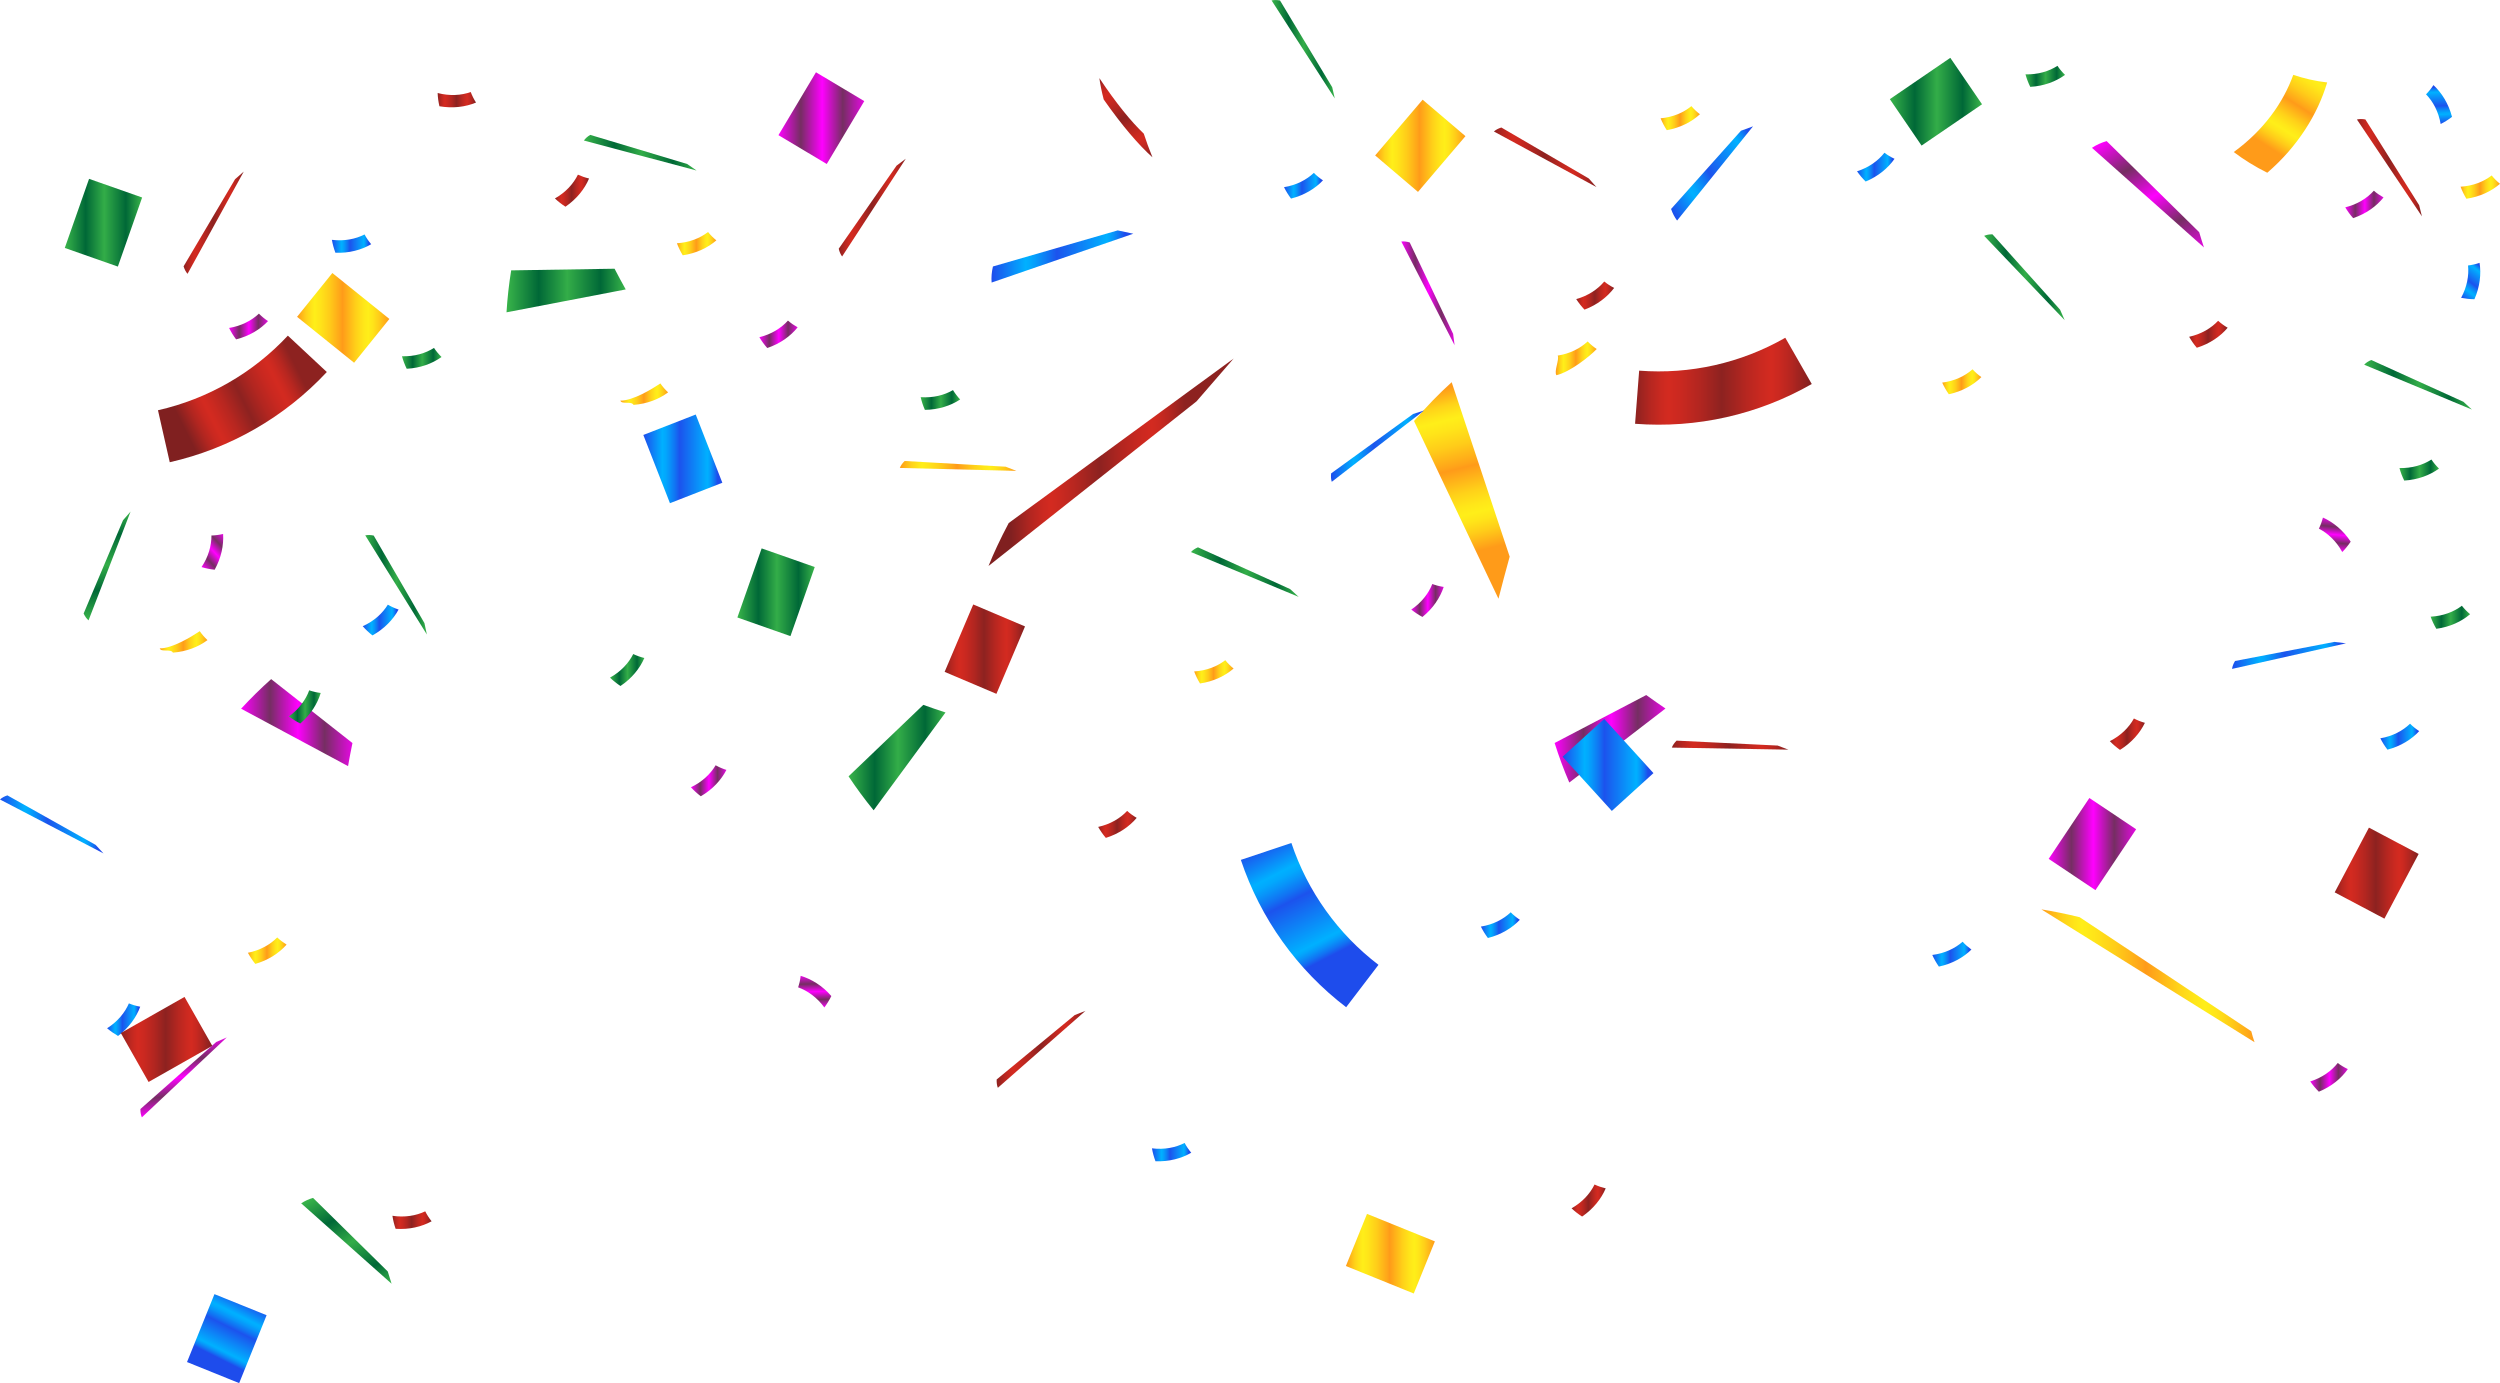 <?xml version="1.0" encoding="UTF-8"?> <svg xmlns="http://www.w3.org/2000/svg" xmlns:xlink="http://www.w3.org/1999/xlink" id="_Слой_2" data-name="Слой 2" viewBox="0 0 744.91 412.14"> <defs> <style> .cls-1 { fill: url(#Nueva_muestra_de_degradado_6); } .cls-1, .cls-2, .cls-3, .cls-4, .cls-5, .cls-6, .cls-7, .cls-8, .cls-9, .cls-10, .cls-11, .cls-12, .cls-13, .cls-14, .cls-15, .cls-16, .cls-17, .cls-18, .cls-19, .cls-20, .cls-21, .cls-22, .cls-23, .cls-24, .cls-25, .cls-26, .cls-27, .cls-28, .cls-29, .cls-30, .cls-31, .cls-32, .cls-33, .cls-34, .cls-35, .cls-36, .cls-37, .cls-38, .cls-39, .cls-40, .cls-41, .cls-42, .cls-43, .cls-44, .cls-45, .cls-46, .cls-47, .cls-48, .cls-49, .cls-50, .cls-51, .cls-52, .cls-53, .cls-54, .cls-55, .cls-56, .cls-57, .cls-58, .cls-59, .cls-60, .cls-61, .cls-62, .cls-63, .cls-64, .cls-65, .cls-66, .cls-67, .cls-68, .cls-69, .cls-70, .cls-71, .cls-72, .cls-73, .cls-74, .cls-75, .cls-76, .cls-77, .cls-78, .cls-79, .cls-80, .cls-81, .cls-82, .cls-83, .cls-84, .cls-85, .cls-86, .cls-87, .cls-88, .cls-89, .cls-90, .cls-91, .cls-92, .cls-93 { stroke-width: 0px; } .cls-2 { fill: url(#Nueva_muestra_de_degradado_4); } .cls-3 { fill: url(#Nueva_muestra_de_degradado_12-17); } .cls-4 { fill: url(#Nueva_muestra_de_degradado_12-12); } .cls-5 { fill: url(#Nueva_muestra_de_degradado_12-18); } .cls-6 { fill: url(#Nueva_muestra_de_degradado_12-13); } .cls-7 { fill: url(#Nueva_muestra_de_degradado_12-14); } .cls-8 { fill: url(#Nueva_muestra_de_degradado_12-16); } .cls-9 { fill: url(#Nueva_muestra_de_degradado_12-15); } .cls-10 { fill: url(#Nueva_muestra_de_degradado_12-19); } .cls-11 { fill: url(#Nueva_muestra_de_degradado_12-10); } .cls-12 { fill: url(#Nueva_muestra_de_degradado_12-11); } .cls-13 { fill: url(#Nueva_muestra_de_degradado_12-20); } .cls-14 { fill: url(#Nueva_muestra_de_degradado_13-13); } .cls-15 { fill: url(#Nueva_muestra_de_degradado_13-11); } .cls-16 { fill: url(#Nueva_muestra_de_degradado_13-12); } .cls-17 { fill: url(#Nueva_muestra_de_degradado_13-15); } .cls-18 { fill: url(#Nueva_muestra_de_degradado_13-14); } .cls-19 { fill: url(#Nueva_muestra_de_degradado_13-10); } .cls-20 { fill: url(#Nueva_muestra_de_degradado_13-17); } .cls-21 { fill: url(#Nueva_muestra_de_degradado_13-18); } .cls-22 { fill: url(#Nueva_muestra_de_degradado_13-16); } .cls-23 { fill: url(#Nueva_muestra_de_degradado_13-19); } .cls-24 { fill: url(#Nueva_muestra_de_degradado_10-16); } .cls-25 { fill: url(#Nueva_muestra_de_degradado_10-13); } .cls-26 { fill: url(#Nueva_muestra_de_degradado_10-12); } .cls-27 { fill: url(#Nueva_muestra_de_degradado_10-14); } .cls-28 { fill: url(#Nueva_muestra_de_degradado_10-15); } .cls-29 { fill: url(#Nueva_muestra_de_degradado_10-10); } .cls-30 { fill: url(#Nueva_muestra_de_degradado_10-11); } .cls-31 { fill: url(#Nueva_muestra_de_degradado_13-20); } .cls-32 { fill: url(#Nueva_muestra_de_degradado_10); } .cls-33 { fill: url(#Nueva_muestra_de_degradado_13); } .cls-34 { fill: url(#Nueva_muestra_de_degradado_12); } .cls-35 { fill: url(#Nueva_muestra_de_degradado_6-8); } .cls-36 { fill: url(#Nueva_muestra_de_degradado_6-7); } .cls-37 { fill: url(#Nueva_muestra_de_degradado_6-2); } .cls-38 { fill: url(#Nueva_muestra_de_degradado_6-3); } .cls-39 { fill: url(#Nueva_muestra_de_degradado_6-4); } .cls-40 { fill: url(#Nueva_muestra_de_degradado_6-9); } .cls-41 { fill: url(#Nueva_muestra_de_degradado_6-6); } .cls-42 { fill: url(#Nueva_muestra_de_degradado_6-5); } .cls-43 { fill: url(#Nueva_muestra_de_degradado_4-9); } .cls-44 { fill: url(#Nueva_muestra_de_degradado_4-4); } .cls-45 { fill: url(#Nueva_muestra_de_degradado_4-5); } .cls-46 { fill: url(#Nueva_muestra_de_degradado_4-2); } .cls-47 { fill: url(#Nueva_muestra_de_degradado_4-3); } .cls-48 { fill: url(#Nueva_muestra_de_degradado_4-8); } .cls-49 { fill: url(#Nueva_muestra_de_degradado_4-7); } .cls-50 { fill: url(#Nueva_muestra_de_degradado_4-6); } .cls-51 { fill: url(#Nueva_muestra_de_degradado_10-2); } .cls-52 { fill: url(#Nueva_muestra_de_degradado_10-4); } .cls-53 { fill: url(#Nueva_muestra_de_degradado_10-7); } .cls-54 { fill: url(#Nueva_muestra_de_degradado_10-9); } .cls-55 { fill: url(#Nueva_muestra_de_degradado_10-3); } .cls-56 { fill: url(#Nueva_muestra_de_degradado_10-5); } .cls-57 { fill: url(#Nueva_muestra_de_degradado_10-6); } .cls-58 { fill: url(#Nueva_muestra_de_degradado_10-8); } .cls-59 { fill: url(#Nueva_muestra_de_degradado_12-6); } .cls-60 { fill: url(#Nueva_muestra_de_degradado_12-2); } .cls-61 { fill: url(#Nueva_muestra_de_degradado_12-5); } .cls-62 { fill: url(#Nueva_muestra_de_degradado_12-7); } .cls-63 { fill: url(#Nueva_muestra_de_degradado_12-9); } .cls-64 { fill: url(#Nueva_muestra_de_degradado_12-3); } .cls-65 { fill: url(#Nueva_muestra_de_degradado_12-8); } .cls-66 { fill: url(#Nueva_muestra_de_degradado_12-4); } .cls-67 { fill: url(#Nueva_muestra_de_degradado_13-3); } .cls-68 { fill: url(#Nueva_muestra_de_degradado_13-2); } .cls-69 { fill: url(#Nueva_muestra_de_degradado_13-5); } .cls-70 { fill: url(#Nueva_muestra_de_degradado_13-8); } .cls-71 { fill: url(#Nueva_muestra_de_degradado_13-7); } .cls-72 { fill: url(#Nueva_muestra_de_degradado_13-6); } .cls-73 { fill: url(#Nueva_muestra_de_degradado_13-9); } .cls-74 { fill: url(#Nueva_muestra_de_degradado_13-4); } .cls-75 { fill: url(#Nueva_muestra_de_degradado_4-12); } .cls-76 { fill: url(#Nueva_muestra_de_degradado_4-10); } .cls-77 { fill: url(#Nueva_muestra_de_degradado_4-13); } .cls-78 { fill: url(#Nueva_muestra_de_degradado_4-15); } .cls-79 { fill: url(#Nueva_muestra_de_degradado_4-17); } .cls-80 { fill: url(#Nueva_muestra_de_degradado_4-19); } .cls-81 { fill: url(#Nueva_muestra_de_degradado_4-16); } .cls-82 { fill: url(#Nueva_muestra_de_degradado_4-14); } .cls-83 { fill: url(#Nueva_muestra_de_degradado_4-11); } .cls-84 { fill: url(#Nueva_muestra_de_degradado_4-18); } .cls-85 { fill: url(#Nueva_muestra_de_degradado_4-20); } .cls-86 { fill: url(#Nueva_muestra_de_degradado_4-21); } .cls-87 { fill: url(#Nueva_muestra_de_degradado_6-13); } .cls-88 { fill: url(#Nueva_muestra_de_degradado_6-14); } .cls-89 { fill: url(#Nueva_muestra_de_degradado_6-16); } .cls-90 { fill: url(#Nueva_muestra_de_degradado_6-15); } .cls-91 { fill: url(#Nueva_muestra_de_degradado_6-10); } .cls-92 { fill: url(#Nueva_muestra_de_degradado_6-12); } .cls-93 { fill: url(#Nueva_muestra_de_degradado_6-11); } </style> <linearGradient id="Nueva_muestra_de_degradado_13" data-name="Nueva muestra de degradado 13" x1="295.42" y1="76.42" x2="337.69" y2="76.42" gradientUnits="userSpaceOnUse"> <stop offset="0" stop-color="#1e4cec"></stop> <stop offset=".24" stop-color="#00b0ff"></stop> <stop offset=".28" stop-color="#02a8fd"></stop> <stop offset=".33" stop-color="#0894f9"></stop> <stop offset=".4" stop-color="#1174f3"></stop> <stop offset=".46" stop-color="#1c53ed"></stop> <stop offset=".81" stop-color="#00b0ff"></stop> <stop offset=".83" stop-color="#02a8fd"></stop> <stop offset=".86" stop-color="#0894f9"></stop> <stop offset=".9" stop-color="#1174f3"></stop> <stop offset=".94" stop-color="#1e4cec"></stop> </linearGradient> <linearGradient id="Nueva_muestra_de_degradado_10" data-name="Nueva muestra de degradado 10" x1="211.19" y1="-671.22" x2="253.46" y2="-671.22" gradientTransform="translate(-58.55 184.91) rotate(60.67)" gradientUnits="userSpaceOnUse"> <stop offset="0" stop-color="#f0f"></stop> <stop offset=".26" stop-color="#752e62"></stop> <stop offset=".51" stop-color="#f0f"></stop> <stop offset=".75" stop-color="#752e62"></stop> <stop offset="1" stop-color="#e509e2"></stop> </linearGradient> <linearGradient id="Nueva_muestra_de_degradado_12" data-name="Nueva muestra de degradado 12" x1="223.98" y1="-50.49" x2="258.11" y2="-50.49" gradientTransform="translate(-58.55 184.91) rotate(60.67)" gradientUnits="userSpaceOnUse"> <stop offset="0" stop-color="#39b54a"></stop> <stop offset=".27" stop-color="#006837"></stop> <stop offset=".51" stop-color="#33ad48"></stop> <stop offset=".79" stop-color="#006837"></stop> <stop offset="1" stop-color="#39b54a"></stop> </linearGradient> <linearGradient id="Nueva_muestra_de_degradado_13-2" data-name="Nueva muestra de degradado 13" x1="418.8" y1="606.32" x2="452.94" y2="606.32" gradientTransform="translate(-180.7 -230.49) rotate(-32.11)" xlink:href="#Nueva_muestra_de_degradado_13"></linearGradient> <linearGradient id="Nueva_muestra_de_degradado_6" data-name="Nueva muestra de degradado 6" x1="428.23" y1="116.27" x2="440.23" y2="164.27" gradientUnits="userSpaceOnUse"> <stop offset="0" stop-color="#ff9000" stop-opacity=".9"></stop> <stop offset=".04" stop-color="#ffa800" stop-opacity=".9"></stop> <stop offset=".1" stop-color="#ffcd00" stop-opacity=".9"></stop> <stop offset=".16" stop-color="#ffe400" stop-opacity=".9"></stop> <stop offset=".19" stop-color="#ffed00" stop-opacity=".9"></stop> <stop offset=".25" stop-color="#ffe200" stop-opacity=".9"></stop> <stop offset=".35" stop-color="#ffc700" stop-opacity=".9"></stop> <stop offset=".47" stop-color="#ff9a00" stop-opacity=".9"></stop> <stop offset=".49" stop-color="#ff9000" stop-opacity=".9"></stop> <stop offset=".55" stop-color="#ffa800" stop-opacity=".9"></stop> <stop offset=".64" stop-color="#ffcd00" stop-opacity=".9"></stop> <stop offset=".72" stop-color="#ffe400" stop-opacity=".9"></stop> <stop offset=".77" stop-color="#ffed00" stop-opacity=".9"></stop> <stop offset=".82" stop-color="#ffe200" stop-opacity=".9"></stop> <stop offset=".89" stop-color="#ffc700" stop-opacity=".9"></stop> <stop offset=".98" stop-color="#ff9a00" stop-opacity=".9"></stop> <stop offset="1" stop-color="#ff9000" stop-opacity=".9"></stop> </linearGradient> <linearGradient id="Nueva_muestra_de_degradado_4" data-name="Nueva muestra de degradado 4" x1="149.56" y1="-454.41" x2="106.5" y2="-419.96" gradientTransform="translate(-38.3 -66.47) rotate(-43.1) scale(1 -.91)" gradientUnits="userSpaceOnUse"> <stop offset="0" stop-color="#810a08" stop-opacity=".9"></stop> <stop offset=".02" stop-color="#8a0b08" stop-opacity=".9"></stop> <stop offset=".09" stop-color="#af0f08" stop-opacity=".9"></stop> <stop offset=".15" stop-color="#c61208" stop-opacity=".9"></stop> <stop offset=".19" stop-color="#cf1308" stop-opacity=".9"></stop> <stop offset=".26" stop-color="#c41108" stop-opacity=".9"></stop> <stop offset=".37" stop-color="#a90e08" stop-opacity=".9"></stop> <stop offset=".49" stop-color="#810a08" stop-opacity=".9"></stop> <stop offset=".52" stop-color="#8a0b08" stop-opacity=".9"></stop> <stop offset=".63" stop-color="#af0f08" stop-opacity=".9"></stop> <stop offset=".72" stop-color="#c61208" stop-opacity=".9"></stop> <stop offset=".77" stop-color="#cf1308" stop-opacity=".9"></stop> <stop offset=".82" stop-color="#c41108" stop-opacity=".9"></stop> <stop offset=".89" stop-color="#a90e08" stop-opacity=".9"></stop> <stop offset=".98" stop-color="#7c0908" stop-opacity=".9"></stop> <stop offset="1" stop-color="#720808" stop-opacity=".9"></stop> </linearGradient> <linearGradient id="Nueva_muestra_de_degradado_10-2" data-name="Nueva muestra de degradado 10" x1="71.84" y1="215.31" x2="105.02" y2="215.31" gradientTransform="matrix(1,0,0,1,0,0)" xlink:href="#Nueva_muestra_de_degradado_10"></linearGradient> <linearGradient id="Nueva_muestra_de_degradado_10-3" data-name="Nueva muestra de degradado 10" x1="463.22" y1="220.13" x2="496.26" y2="220.13" gradientTransform="matrix(1,0,0,1,0,0)" xlink:href="#Nueva_muestra_de_degradado_10"></linearGradient> <linearGradient id="Nueva_muestra_de_degradado_6-2" data-name="Nueva muestra de degradado 6" x1="608.26" y1="290.76" x2="671.78" y2="290.76" xlink:href="#Nueva_muestra_de_degradado_6"></linearGradient> <linearGradient id="Nueva_muestra_de_degradado_12-2" data-name="Nueva muestra de degradado 12" x1="252.83" y1="225.73" x2="281.73" y2="225.73" gradientTransform="matrix(1,0,0,1,0,0)" xlink:href="#Nueva_muestra_de_degradado_12"></linearGradient> <linearGradient id="Nueva_muestra_de_degradado_12-3" data-name="Nueva muestra de degradado 12" x1="150.91" y1="86.57" x2="186.44" y2="86.57" gradientTransform="matrix(1,0,0,1,0,0)" xlink:href="#Nueva_muestra_de_degradado_12"></linearGradient> <linearGradient id="Nueva_muestra_de_degradado_4-2" data-name="Nueva muestra de degradado 4" x1="487.19" y1="113.59" x2="539.84" y2="113.59" gradientTransform="matrix(1,0,0,1,0,0)" xlink:href="#Nueva_muestra_de_degradado_4"></linearGradient> <linearGradient id="Nueva_muestra_de_degradado_4-3" data-name="Nueva muestra de degradado 4" x1="88.66" y1="110.11" x2="54.66" y2="127.11" gradientTransform="matrix(1,0,0,1,0,0)" xlink:href="#Nueva_muestra_de_degradado_4"></linearGradient> <linearGradient id="Nueva_muestra_de_degradado_13-3" data-name="Nueva muestra de degradado 13" x1="378.51" y1="250.17" x2="397.51" y2="287.17" xlink:href="#Nueva_muestra_de_degradado_13"></linearGradient> <linearGradient id="Nueva_muestra_de_degradado_13-4" data-name="Nueva muestra de degradado 13" x1="665.07" y1="195.29" x2="698.99" y2="195.29" xlink:href="#Nueva_muestra_de_degradado_13"></linearGradient> <linearGradient id="Nueva_muestra_de_degradado_13-5" data-name="Nueva muestra de degradado 13" x1="396.58" y1="132.93" x2="424.32" y2="132.93" xlink:href="#Nueva_muestra_de_degradado_13"></linearGradient> <linearGradient id="Nueva_muestra_de_degradado_4-4" data-name="Nueva muestra de degradado 4" x1="498.14" y1="222.03" x2="532.9" y2="222.03" gradientTransform="matrix(1,0,0,1,0,0)" xlink:href="#Nueva_muestra_de_degradado_4"></linearGradient> <linearGradient id="Nueva_muestra_de_degradado_10-4" data-name="Nueva muestra de degradado 10" x1="-910.73" y1="1131.4" x2="-890.6" y2="1131.4" gradientTransform="translate(-1189.32 -416.17) rotate(-97.87)" xlink:href="#Nueva_muestra_de_degradado_10"></linearGradient> <linearGradient id="Nueva_muestra_de_degradado_12-4" data-name="Nueva muestra de degradado 12" x1="108.82" y1="174.23" x2="127.18" y2="174.23" gradientTransform="matrix(1,0,0,1,0,0)" xlink:href="#Nueva_muestra_de_degradado_12"></linearGradient> <linearGradient id="Nueva_muestra_de_degradado_6-3" data-name="Nueva muestra de degradado 6" x1="268.11" y1="138.84" x2="302.86" y2="138.84" xlink:href="#Nueva_muestra_de_degradado_6"></linearGradient> <linearGradient id="Nueva_muestra_de_degradado_4-5" data-name="Nueva muestra de degradado 4" x1="296.96" y1="312.66" x2="323.44" y2="312.66" gradientTransform="matrix(1,0,0,1,0,0)" xlink:href="#Nueva_muestra_de_degradado_4"></linearGradient> <linearGradient id="Nueva_muestra_de_degradado_10-5" data-name="Nueva muestra de degradado 10" x1="417.54" y1="87.41" x2="433.43" y2="87.41" gradientTransform="matrix(1,0,0,1,0,0)" xlink:href="#Nueva_muestra_de_degradado_10"></linearGradient> <linearGradient id="Nueva_muestra_de_degradado_12-5" data-name="Nueva muestra de degradado 12" x1="704.44" y1="114.65" x2="736.53" y2="114.65" gradientTransform="matrix(1,0,0,1,0,0)" xlink:href="#Nueva_muestra_de_degradado_12"></linearGradient> <linearGradient id="Nueva_muestra_de_degradado_12-6" data-name="Nueva muestra de degradado 12" x1="-860.95" y1="985.54" x2="-828.86" y2="985.54" gradientTransform="translate(-975.11 -650.57) rotate(-91.48)" xlink:href="#Nueva_muestra_de_degradado_12"></linearGradient> <linearGradient id="Nueva_muestra_de_degradado_12-7" data-name="Nueva muestra de degradado 12" x1="354.86" y1="170.47" x2="386.95" y2="170.47" gradientTransform="matrix(1,0,0,1,0,0)" xlink:href="#Nueva_muestra_de_degradado_12"></linearGradient> <linearGradient id="Nueva_muestra_de_degradado_12-8" data-name="Nueva muestra de degradado 12" x1="173.98" y1="45.5" x2="207.57" y2="45.5" gradientTransform="matrix(1,0,0,1,0,0)" xlink:href="#Nueva_muestra_de_degradado_12"></linearGradient> <linearGradient id="Nueva_muestra_de_degradado_4-6" data-name="Nueva muestra de degradado 4" x1="54.71" y1="66.36" x2="72.63" y2="66.36" gradientTransform="matrix(1,0,0,1,0,0)" xlink:href="#Nueva_muestra_de_degradado_4"></linearGradient> <linearGradient id="Nueva_muestra_de_degradado_12-9" data-name="Nueva muestra de degradado 12" x1="591.2" y1="82.61" x2="615.21" y2="82.61" gradientTransform="matrix(1,0,0,1,0,0)" xlink:href="#Nueva_muestra_de_degradado_12"></linearGradient> <linearGradient id="Nueva_muestra_de_degradado_4-7" data-name="Nueva muestra de degradado 4" x1="702.28" y1="49.97" x2="721.65" y2="49.97" gradientTransform="matrix(1,0,0,1,0,0)" xlink:href="#Nueva_muestra_de_degradado_4"></linearGradient> <linearGradient id="Nueva_muestra_de_degradado_12-10" data-name="Nueva muestra de degradado 12" x1="378.88" y1="14.67" x2="397.72" y2="14.67" gradientTransform="matrix(1,0,0,1,0,0)" xlink:href="#Nueva_muestra_de_degradado_12"></linearGradient> <linearGradient id="Nueva_muestra_de_degradado_4-8" data-name="Nueva muestra de degradado 4" x1="249.92" y1="61.85" x2="269.89" y2="61.85" gradientTransform="matrix(1,0,0,1,0,0)" xlink:href="#Nueva_muestra_de_degradado_4"></linearGradient> <linearGradient id="Nueva_muestra_de_degradado_4-9" data-name="Nueva muestra de degradado 4" x1="445.13" y1="46.87" x2="475.69" y2="46.87" gradientTransform="matrix(1,0,0,1,0,0)" xlink:href="#Nueva_muestra_de_degradado_4"></linearGradient> <linearGradient id="Nueva_muestra_de_degradado_13-6" data-name="Nueva muestra de degradado 13" x1="0" y1="245.64" x2="30.83" y2="245.64" xlink:href="#Nueva_muestra_de_degradado_13"></linearGradient> <linearGradient id="Nueva_muestra_de_degradado_13-7" data-name="Nueva muestra de degradado 13" x1="98.89" y1="72.6" x2="110.6" y2="72.6" xlink:href="#Nueva_muestra_de_degradado_13"></linearGradient> <linearGradient id="Nueva_muestra_de_degradado_13-8" data-name="Nueva muestra de degradado 13" x1="343.24" y1="343.29" x2="354.95" y2="343.29" xlink:href="#Nueva_muestra_de_degradado_13"></linearGradient> <linearGradient id="Nueva_muestra_de_degradado_10-6" data-name="Nueva muestra de degradado 10" x1="68.26" y1="97.28" x2="79.86" y2="97.28" gradientTransform="matrix(1,0,0,1,0,0)" xlink:href="#Nueva_muestra_de_degradado_10"></linearGradient> <linearGradient id="Nueva_muestra_de_degradado_4-10" data-name="Nueva muestra de degradado 4" x1="130.4" y1="29.7" x2="141.83" y2="29.7" gradientTransform="matrix(1,0,0,1,0,0)" xlink:href="#Nueva_muestra_de_degradado_4"></linearGradient> <linearGradient id="Nueva_muestra_de_degradado_12-11" data-name="Nueva muestra de degradado 12" x1="119.78" y1="106.77" x2="131.56" y2="106.77" gradientTransform="matrix(1,0,0,1,0,0)" xlink:href="#Nueva_muestra_de_degradado_12"></linearGradient> <linearGradient id="Nueva_muestra_de_degradado_6-4" data-name="Nueva muestra de degradado 6" x1="184.85" y1="117.45" x2="199.07" y2="117.45" xlink:href="#Nueva_muestra_de_degradado_6"></linearGradient> <linearGradient id="Nueva_muestra_de_degradado_6-5" data-name="Nueva muestra de degradado 6" x1="47.6" y1="191.27" x2="61.82" y2="191.27" xlink:href="#Nueva_muestra_de_degradado_6"></linearGradient> <linearGradient id="Nueva_muestra_de_degradado_12-12" data-name="Nueva muestra de degradado 12" x1="274.33" y1="119.18" x2="286.09" y2="119.18" gradientTransform="matrix(1,0,0,1,0,0)" xlink:href="#Nueva_muestra_de_degradado_12"></linearGradient> <linearGradient id="Nueva_muestra_de_degradado_12-13" data-name="Nueva muestra de degradado 12" x1="181.76" y1="199.64" x2="191.99" y2="199.64" gradientTransform="matrix(1,0,0,1,0,0)" xlink:href="#Nueva_muestra_de_degradado_12"></linearGradient> <linearGradient id="Nueva_muestra_de_degradado_10-7" data-name="Nueva muestra de degradado 10" x1="205.86" y1="232.63" x2="216.45" y2="232.63" gradientTransform="matrix(1,0,0,1,0,0)" xlink:href="#Nueva_muestra_de_degradado_10"></linearGradient> <linearGradient id="Nueva_muestra_de_degradado_12-14" data-name="Nueva muestra de degradado 12" x1="86.08" y1="210.64" x2="95.56" y2="210.64" gradientTransform="matrix(1,0,0,1,0,0)" xlink:href="#Nueva_muestra_de_degradado_12"></linearGradient> <linearGradient id="Nueva_muestra_de_degradado_13-9" data-name="Nueva muestra de degradado 13" x1="108.09" y1="184.74" x2="118.77" y2="184.74" xlink:href="#Nueva_muestra_de_degradado_13"></linearGradient> <linearGradient id="Nueva_muestra_de_degradado_13-10" data-name="Nueva muestra de degradado 13" x1="31.91" y1="303.82" x2="41.79" y2="303.82" xlink:href="#Nueva_muestra_de_degradado_13"></linearGradient> <linearGradient id="Nueva_muestra_de_degradado_13-11" data-name="Nueva muestra de degradado 13" x1="382.59" y1="55.34" x2="394.2" y2="55.34" xlink:href="#Nueva_muestra_de_degradado_13"></linearGradient> <linearGradient id="Nueva_muestra_de_degradado_13-12" data-name="Nueva muestra de degradado 13" x1="396.75" y1="732.13" x2="408.35" y2="732.13" gradientTransform="translate(-88.89 -45.51) rotate(-52.29)" xlink:href="#Nueva_muestra_de_degradado_13"></linearGradient> <linearGradient id="Nueva_muestra_de_degradado_13-13" data-name="Nueva muestra de degradado 13" x1="441.26" y1="275.66" x2="452.86" y2="275.66" xlink:href="#Nueva_muestra_de_degradado_13"></linearGradient> <linearGradient id="Nueva_muestra_de_degradado_6-6" data-name="Nueva muestra de degradado 6" x1="494.8" y1="35.21" x2="506.52" y2="35.21" xlink:href="#Nueva_muestra_de_degradado_6"></linearGradient> <linearGradient id="Nueva_muestra_de_degradado_4-11" data-name="Nueva muestra de degradado 4" x1="469.66" y1="88.06" x2="480.96" y2="88.06" gradientTransform="matrix(1,0,0,1,0,0)" xlink:href="#Nueva_muestra_de_degradado_4"></linearGradient> <linearGradient id="Nueva_muestra_de_degradado_4-12" data-name="Nueva muestra de degradado 4" x1="-89.24" y1="-696.01" x2="-60.91" y2="-696.01" gradientTransform="translate(-233.46 443.66) rotate(60.47)" xlink:href="#Nueva_muestra_de_degradado_4"></linearGradient> <linearGradient id="Nueva_muestra_de_degradado_12-15" data-name="Nueva muestra de degradado 12" x1="603.52" y1="22.75" x2="615.3" y2="22.75" gradientTransform="matrix(1,0,0,1,0,0)" xlink:href="#Nueva_muestra_de_degradado_12"></linearGradient> <linearGradient id="Nueva_muestra_de_degradado_12-16" data-name="Nueva muestra de degradado 12" x1="714.95" y1="140.05" x2="726.73" y2="140.05" gradientTransform="matrix(1,0,0,1,0,0)" xlink:href="#Nueva_muestra_de_degradado_12"></linearGradient> <linearGradient id="Nueva_muestra_de_degradado_6-7" data-name="Nueva muestra de degradado 6" x1="691.3" y1="18.39" x2="675.3" y2="43.39" xlink:href="#Nueva_muestra_de_degradado_6"></linearGradient> <linearGradient id="Nueva_muestra_de_degradado_4-13" data-name="Nueva muestra de degradado 4" x1="652.29" y1="99.61" x2="663.76" y2="99.61" gradientTransform="matrix(1,0,0,1,0,0)" xlink:href="#Nueva_muestra_de_degradado_4"></linearGradient> <linearGradient id="Nueva_muestra_de_degradado_4-14" data-name="Nueva muestra de degradado 4" x1="327.22" y1="245.64" x2="338.69" y2="245.64" gradientTransform="matrix(1,0,0,1,0,0)" xlink:href="#Nueva_muestra_de_degradado_4"></linearGradient> <linearGradient id="Nueva_muestra_de_degradado_13-14" data-name="Nueva muestra de degradado 13" x1="553.33" y1="49.79" x2="564.51" y2="49.79" xlink:href="#Nueva_muestra_de_degradado_13"></linearGradient> <linearGradient id="Nueva_muestra_de_degradado_6-8" data-name="Nueva muestra de degradado 6" x1="578.7" y1="113.76" x2="590.37" y2="113.76" xlink:href="#Nueva_muestra_de_degradado_6"></linearGradient> <linearGradient id="Nueva_muestra_de_degradado_10-8" data-name="Nueva muestra de degradado 10" x1="698.8" y1="60.9" x2="710.21" y2="60.9" gradientTransform="matrix(1,0,0,1,0,0)" xlink:href="#Nueva_muestra_de_degradado_10"></linearGradient> <linearGradient id="Nueva_muestra_de_degradado_10-9" data-name="Nueva muestra de degradado 10" x1="-169.8" y1="718.8" x2="-158.39" y2="718.8" gradientTransform="translate(-300.18 -476.78) rotate(-42.43)" xlink:href="#Nueva_muestra_de_degradado_10"></linearGradient> <linearGradient id="Nueva_muestra_de_degradado_10-10" data-name="Nueva muestra de degradado 10" x1="226.26" y1="99.61" x2="237.67" y2="99.61" gradientTransform="matrix(1,0,0,1,0,0)" xlink:href="#Nueva_muestra_de_degradado_10"></linearGradient> <linearGradient id="Nueva_muestra_de_degradado_12-17" data-name="Nueva muestra de degradado 12" x1="724.24" y1="183.93" x2="736" y2="183.93" gradientTransform="matrix(1,0,0,1,0,0)" xlink:href="#Nueva_muestra_de_degradado_12"></linearGradient> <linearGradient id="Nueva_muestra_de_degradado_4-15" data-name="Nueva muestra de degradado 4" x1="628.65" y1="218.76" x2="639.1" y2="218.76" gradientTransform="matrix(1,0,0,1,0,0)" xlink:href="#Nueva_muestra_de_degradado_4"></linearGradient> <linearGradient id="Nueva_muestra_de_degradado_13-15" data-name="Nueva muestra de degradado 13" x1="709.25" y1="219.5" x2="720.84" y2="219.5" xlink:href="#Nueva_muestra_de_degradado_13"></linearGradient> <linearGradient id="Nueva_muestra_de_degradado_13-16" data-name="Nueva muestra de degradado 13" x1="575.74" y1="284.31" x2="587.42" y2="284.31" xlink:href="#Nueva_muestra_de_degradado_13"></linearGradient> <linearGradient id="Nueva_muestra_de_degradado_13-17" data-name="Nueva muestra de degradado 13" x1="-161.4" y1="841.78" x2="-149.73" y2="841.78" gradientTransform="translate(-121.31 -85.37) rotate(-92.65)" xlink:href="#Nueva_muestra_de_degradado_13"></linearGradient> <linearGradient id="Nueva_muestra_de_degradado_4-16" data-name="Nueva muestra de degradado 4" x1="468.27" y1="357.72" x2="478.44" y2="357.72" gradientTransform="matrix(1,0,0,1,0,0)" xlink:href="#Nueva_muestra_de_degradado_4"></linearGradient> <linearGradient id="Nueva_muestra_de_degradado_4-17" data-name="Nueva muestra de degradado 4" x1="165.35" y1="56.82" x2="175.52" y2="56.82" gradientTransform="matrix(1,0,0,1,0,0)" xlink:href="#Nueva_muestra_de_degradado_4"></linearGradient> <linearGradient id="Nueva_muestra_de_degradado_6-9" data-name="Nueva muestra de degradado 6" x1="355.82" y1="200.18" x2="367.57" y2="200.18" xlink:href="#Nueva_muestra_de_degradado_6"></linearGradient> <linearGradient id="Nueva_muestra_de_degradado_6-10" data-name="Nueva muestra de degradado 6" x1="201.69" y1="72.6" x2="213.45" y2="72.6" xlink:href="#Nueva_muestra_de_degradado_6"></linearGradient> <linearGradient id="Nueva_muestra_de_degradado_6-11" data-name="Nueva muestra de degradado 6" x1="733.15" y1="55.75" x2="744.91" y2="55.75" xlink:href="#Nueva_muestra_de_degradado_6"></linearGradient> <linearGradient id="Nueva_muestra_de_degradado_10-11" data-name="Nueva muestra de degradado 10" x1="420.51" y1="178.92" x2="430.17" y2="178.92" gradientTransform="matrix(1,0,0,1,0,0)" xlink:href="#Nueva_muestra_de_degradado_10"></linearGradient> <linearGradient id="Nueva_muestra_de_degradado_10-12" data-name="Nueva muestra de degradado 10" x1="-72.53" y1="969.43" x2="-62.87" y2="969.43" gradientTransform="translate(-262.49 -2.58) rotate(-84.4)" xlink:href="#Nueva_muestra_de_degradado_10"></linearGradient> <linearGradient id="Nueva_muestra_de_degradado_10-13" data-name="Nueva muestra de degradado 10" x1="-633.95" y1="1107.04" x2="-624.29" y2="1107.04" gradientTransform="translate(-884.64 -296.31) rotate(-91.91)" xlink:href="#Nueva_muestra_de_degradado_10"></linearGradient> <linearGradient id="Nueva_muestra_de_degradado_10-14" data-name="Nueva muestra de degradado 10" x1="688.37" y1="321.01" x2="699.57" y2="321.01" gradientTransform="matrix(1,0,0,1,0,0)" xlink:href="#Nueva_muestra_de_degradado_10"></linearGradient> <linearGradient id="Nueva_muestra_de_degradado_4-18" data-name="Nueva muestra de degradado 4" x1="116.93" y1="363.56" x2="128.6" y2="363.56" gradientTransform="matrix(1,0,0,1,0,0)" xlink:href="#Nueva_muestra_de_degradado_4"></linearGradient> <linearGradient id="Nueva_muestra_de_degradado_6-12" data-name="Nueva muestra de degradado 6" x1="73.86" y1="283.27" x2="85.39" y2="283.27" xlink:href="#Nueva_muestra_de_degradado_6"></linearGradient> <linearGradient id="Nueva_muestra_de_degradado_6-13" data-name="Nueva muestra de degradado 6" x1="463.56" y1="106.77" x2="475.76" y2="106.77" xlink:href="#Nueva_muestra_de_degradado_6"></linearGradient> <linearGradient id="Nueva_muestra_de_degradado_12-18" data-name="Nueva muestra de degradado 12" x1="219.71" y1="176.46" x2="242.75" y2="176.46" gradientTransform="translate(321.07 -100.18) rotate(70.64)" xlink:href="#Nueva_muestra_de_degradado_12"></linearGradient> <linearGradient id="Nueva_muestra_de_degradado_12-19" data-name="Nueva muestra de degradado 12" x1="19.3" y1="66.36" x2="42.35" y2="66.36" gradientTransform="translate(83.22 15.28) rotate(70.64)" xlink:href="#Nueva_muestra_de_degradado_12"></linearGradient> <linearGradient id="Nueva_muestra_de_degradado_12-20" data-name="Nueva muestra de degradado 12" x1="563.12" y1="30.32" x2="590.58" y2="30.32" gradientTransform="translate(117.7 -320.19) rotate(34.35)" xlink:href="#Nueva_muestra_de_degradado_12"></linearGradient> <linearGradient id="Nueva_muestra_de_degradado_13-18" data-name="Nueva muestra de degradado 13" x1="191.69" y1="136.71" x2="215.23" y2="136.71" gradientTransform="translate(63.6 -64.6) rotate(21.31)" xlink:href="#Nueva_muestra_de_degradado_13"></linearGradient> <linearGradient id="Nueva_muestra_de_degradado_10-15" data-name="Nueva muestra de degradado 10" x1="231.96" y1="35.21" x2="257.54" y2="35.21" gradientTransform="translate(149.53 -192.99) rotate(59.17)" xlink:href="#Nueva_muestra_de_degradado_10"></linearGradient> <linearGradient id="Nueva_muestra_de_degradado_13-19" data-name="Nueva muestra de degradado 13" x1="73.23" y1="387.6" x2="64.23" y2="405.6" gradientTransform="translate(412.09 186.78) rotate(68)" xlink:href="#Nueva_muestra_de_degradado_13"></linearGradient> <linearGradient id="Nueva_muestra_de_degradado_6-14" data-name="Nueva muestra de degradado 6" x1="88.52" y1="94.71" x2="116.02" y2="94.71" gradientTransform="translate(111.91 -44.35) rotate(51.16)" xlink:href="#Nueva_muestra_de_degradado_6"></linearGradient> <linearGradient id="Nueva_muestra_de_degradado_13-20" data-name="Nueva muestra de degradado 13" x1="465.6" y1="227.93" x2="492.68" y2="227.93" gradientTransform="translate(277.8 -262.98) rotate(42.26)" xlink:href="#Nueva_muestra_de_degradado_13"></linearGradient> <linearGradient id="Nueva_muestra_de_degradado_6-15" data-name="Nueva muestra de degradado 6" x1="401.01" y1="373.52" x2="427.52" y2="373.52" gradientTransform="translate(604.99 -150.66) rotate(67.95)" xlink:href="#Nueva_muestra_de_degradado_6"></linearGradient> <linearGradient id="Nueva_muestra_de_degradado_6-16" data-name="Nueva muestra de degradado 6" x1="409.73" y1="43.44" x2="436.63" y2="43.44" gradientTransform="translate(181.94 -306.95) rotate(49.59)" xlink:href="#Nueva_muestra_de_degradado_6"></linearGradient> <linearGradient id="Nueva_muestra_de_degradado_10-16" data-name="Nueva muestra de degradado 10" x1="610.43" y1="251.5" x2="636.49" y2="251.5" gradientTransform="translate(485.98 -406.57) rotate(56.23)" xlink:href="#Nueva_muestra_de_degradado_10"></linearGradient> <linearGradient id="Nueva_muestra_de_degradado_4-19" data-name="Nueva muestra de degradado 4" x1="281.48" y1="193.45" x2="305.43" y2="193.45" gradientTransform="translate(356.9 -152.26) rotate(67.01)" xlink:href="#Nueva_muestra_de_degradado_4"></linearGradient> <linearGradient id="Nueva_muestra_de_degradado_4-20" data-name="Nueva muestra de degradado 4" x1="36" y1="309.71" x2="63.24" y2="309.71" gradientTransform="translate(159.25 15.83) rotate(29.56)" xlink:href="#Nueva_muestra_de_degradado_4"></linearGradient> <linearGradient id="Nueva_muestra_de_degradado_4-21" data-name="Nueva muestra de degradado 4" x1="695.68" y1="260.2" x2="720.7" y2="260.2" gradientTransform="translate(606.98 -487.46) rotate(62.12)" xlink:href="#Nueva_muestra_de_degradado_4"></linearGradient> </defs> <g id="BACKGROUND"> <path class="cls-33" d="M337.69,69.64c-14.07,4.85-28.15,9.7-42.22,14.55-.13-1.56.01-3.16.39-4.79,12.39-3.58,24.79-7.16,37.18-10.75,1.57.36,3.13.69,4.65.99Z"></path> <path class="cls-32" d="M656.7,73.73c-11.12-9.89-22.24-19.79-33.37-29.68,1.29-.87,2.76-1.54,4.37-2.01,9.19,9.05,18.39,18.1,27.58,27.15.45,1.55.93,3.06,1.42,4.54Z"></path> <path class="cls-34" d="M116.69,382.52c-8.98-7.99-17.96-15.98-26.95-23.97,1.05-.7,2.23-1.24,3.53-1.62,7.42,7.31,14.85,14.62,22.27,21.93.37,1.25.75,2.47,1.14,3.66Z"></path> <path class="cls-68" d="M522.34,37.64c-7.54,9.36-15.09,18.72-22.63,28.08-.75-1.01-1.35-2.16-1.79-3.45,6.94-7.77,13.88-15.54,20.82-23.31,1.23-.43,2.43-.87,3.6-1.32Z"></path> <path class="cls-1" d="M446.49,178.4c-8.39-17.65-16.78-35.3-25.16-52.95,3.7-4.3,7.44-8.15,11.22-11.57,5.76,17.33,11.52,34.65,17.28,51.98-1.2,4.31-2.3,8.5-3.34,12.54Z"></path> <path class="cls-2" d="M367.58,106.83c-22.34,16.34-44.68,32.68-67.02,49.01-2.48,4.69-4.48,8.96-6.02,12.8,20.66-16.35,41.31-32.7,61.97-49.04,3.78-4.39,7.48-8.66,11.07-12.77Z"></path> <path class="cls-51" d="M103.71,228.28c-10.62-5.7-21.25-11.41-31.87-17.11,2.88-3.13,5.88-6.07,8.96-8.82,8.07,6.35,16.14,12.7,24.22,19.05-.5,2.38-.93,4.67-1.31,6.88Z"></path> <path class="cls-55" d="M496.26,211.11c-9.56,7.35-19.11,14.71-28.67,22.06-1.68-3.91-3.13-7.85-4.37-11.79,9.1-4.76,18.2-9.52,27.3-14.28,1.97,1.43,3.88,2.76,5.74,4.02Z"></path> <path class="cls-37" d="M671.78,310.55c-21.17-13.2-42.35-26.39-63.52-39.59,3.52.56,7.33,1.34,11.4,2.33,17.05,11.33,34.09,22.66,51.14,33.99.27,1.09.6,2.19.98,3.27Z"></path> <path class="cls-60" d="M281.73,212.29c-7.14,9.72-14.28,19.43-21.42,29.15-2.69-3.29-5.18-6.67-7.47-10.12,7.42-7.1,14.85-14.2,22.27-21.3,2.28.83,4.5,1.58,6.62,2.27Z"></path> <path class="cls-64" d="M186.44,86.24c-11.84,2.27-23.68,4.55-35.52,6.82.26-4.25.73-8.42,1.39-12.5,10.27-.16,20.54-.33,30.81-.49,1.11,2.16,2.23,4.21,3.32,6.16Z"></path> <path class="cls-46" d="M539.84,114.42c-15.97,9.14-34.31,13.27-52.65,11.85.41-5.28.81-10.56,1.22-15.83,15.17,1.17,30.34-2.24,43.54-9.8,2.63,4.59,5.26,9.19,7.89,13.78Z"></path> <path class="cls-47" d="M97.38,110.85c-12.55,13.45-28.86,22.81-46.8,26.88-1.17-5.16-2.34-10.33-3.51-15.49,14.84-3.36,28.32-11.11,38.7-22.23,3.87,3.61,7.74,7.22,11.61,10.84Z"></path> <path class="cls-67" d="M401.11,300.12c-14.62-11.16-25.56-26.46-31.38-43.91,5.02-1.68,10.04-3.35,15.06-5.03,4.82,14.43,13.86,27.08,25.95,36.31-3.21,4.21-6.42,8.42-9.63,12.62Z"></path> <path class="cls-74" d="M698.99,191.7c-11.31,2.54-22.61,5.07-33.92,7.61.1-.76.4-1.55.89-2.36,9.87-1.9,19.74-3.79,29.61-5.69,1.15.16,2.29.3,3.42.43Z"></path> <path class="cls-69" d="M424.32,122.3c-9.17,7.09-18.33,14.17-27.5,21.26-.24-.73-.3-1.57-.19-2.51,8.14-5.9,16.28-11.8,24.42-17.7,1.11-.34,2.21-.7,3.28-1.05Z"></path> <path class="cls-44" d="M532.9,223.37c-11.59-.2-23.17-.41-34.76-.61.27-.72.75-1.41,1.42-2.08,10.04.49,20.08.98,30.12,1.47,1.08.43,2.16.84,3.22,1.23Z"></path> <path class="cls-52" d="M67.58,309.1c-8.44,7.94-16.88,15.88-25.31,23.83-.3-.7-.45-1.54-.43-2.48,7.53-6.66,15.06-13.32,22.59-19.98,1.07-.45,2.13-.91,3.16-1.37Z"></path> <path class="cls-66" d="M127.18,189.04c-6.12-9.84-12.24-19.68-18.35-29.52.75-.16,1.59-.13,2.52.06,5.04,8.7,10.08,17.39,15.12,26.09.23,1.14.47,2.27.72,3.37Z"></path> <path class="cls-38" d="M302.86,140.31c-11.58-.29-23.17-.59-34.75-.88.28-.72.76-1.41,1.44-2.07,10.04.57,20.07,1.13,30.11,1.7,1.08.44,2.15.85,3.21,1.25Z"></path> <path class="cls-45" d="M323.44,301.19c-8.71,7.65-17.41,15.29-26.12,22.94-.28-.71-.39-1.55-.35-2.49,7.75-6.4,15.51-12.79,23.26-19.19,1.09-.41,2.16-.83,3.21-1.26Z"></path> <path class="cls-56" d="M433.43,102.89c-5.3-10.31-10.59-20.61-15.89-30.92.76-.1,1.6,0,2.5.27,4.31,9.08,8.63,18.16,12.94,27.24.13,1.15.28,2.3.44,3.41Z"></path> <path class="cls-61" d="M736.53,122.03c-10.7-4.45-21.4-8.91-32.09-13.36.52-.57,1.22-1.04,2.09-1.41,9.16,4.15,18.31,8.3,27.47,12.45.85.79,1.7,1.57,2.54,2.32Z"></path> <path class="cls-59" d="M38.91,152.42c-4.18,10.81-8.35,21.62-12.53,32.43-.58-.5-1.07-1.19-1.46-2.05,3.91-9.26,7.82-18.52,11.73-27.78.77-.87,1.53-1.74,2.26-2.6Z"></path> <path class="cls-62" d="M386.95,177.85c-10.7-4.45-21.4-8.91-32.09-13.36.52-.57,1.22-1.04,2.09-1.41,9.16,4.15,18.31,8.3,27.47,12.45.85.79,1.7,1.57,2.54,2.32Z"></path> <path class="cls-65" d="M207.57,50.82c-11.2-2.98-22.39-5.97-33.59-8.95.44-.63,1.07-1.19,1.88-1.68,9.63,2.89,19.26,5.78,28.88,8.67.95.67,1.89,1.33,2.83,1.96Z"></path> <path class="cls-50" d="M72.63,51.13c-5.58,10.15-11.17,20.31-16.75,30.46-.51-.58-.9-1.32-1.18-2.23,5.11-8.65,10.23-17.31,15.34-25.96.88-.76,1.75-1.52,2.59-2.27Z"></path> <path class="cls-63" d="M615.21,95.41c-8-8.38-16.01-16.76-24.01-25.14.7-.31,1.53-.46,2.48-.45,6.71,7.48,13.43,14.96,20.14,22.44.46,1.07.92,2.12,1.39,3.15Z"></path> <path class="cls-49" d="M721.65,64.47c-6.46-9.62-12.91-19.24-19.37-28.86.74-.19,1.59-.19,2.52-.02,5.34,8.52,10.68,17.03,16.02,25.55.27,1.13.55,2.25.83,3.34Z"></path> <path class="cls-11" d="M397.72,29.34c-6.28-9.74-12.56-19.48-18.84-29.21.75-.17,1.59-.16,2.52.02,5.18,8.61,10.37,17.22,15.55,25.84.25,1.13.51,2.26.77,3.36Z"></path> <path class="cls-48" d="M269.89,47.29c-6.32,9.71-12.64,19.42-18.97,29.13-.46-.61-.8-1.39-1.01-2.31,5.74-8.25,11.49-16.5,17.23-24.75.94-.69,1.85-1.38,2.75-2.07Z"></path> <path class="cls-43" d="M475.69,55.75c-10.19-5.52-20.37-11.05-30.56-16.57.57-.51,1.32-.91,2.22-1.19,8.68,5.06,17.37,10.13,26.05,15.19.76.88,1.53,1.74,2.29,2.57Z"></path> <path class="cls-72" d="M30.83,254.29c-10.28-5.36-20.55-10.71-30.83-16.07.56-.52,1.3-.93,2.2-1.23,8.77,4.92,17.53,9.84,26.3,14.76.78.86,1.56,1.71,2.33,2.53Z"></path> <path class="cls-71" d="M110.6,72.77c-2.9,1.7-6.59,2.7-10.66,2.54-.48-1.29-.83-2.58-1.05-3.85,3.69.46,7.07-.23,9.73-1.6.53,1,1.2,1.98,1.98,2.91Z"></path> <path class="cls-70" d="M354.95,343.47c-2.9,1.7-6.59,2.7-10.66,2.54-.48-1.29-.83-2.58-1.05-3.85,3.69.46,7.07-.23,9.73-1.6.53,1,1.2,1.98,1.98,2.91Z"></path> <path class="cls-57" d="M79.86,95.68c-2.31,2.45-5.56,4.45-9.51,5.44-.83-1.1-1.52-2.24-2.09-3.4,3.67-.6,6.72-2.21,8.89-4.27.79.81,1.7,1.56,2.72,2.23Z"></path> <path class="cls-76" d="M141.83,30.56c-3.1,1.3-6.89,1.8-10.9,1.1-.31-1.34-.48-2.66-.53-3.95,3.59.95,7.04.72,9.86-.29.4,1.06.92,2.12,1.58,3.14Z"></path> <path class="cls-12" d="M131.56,106.37c-2.73,1.96-6.31,3.3-10.38,3.51-.6-1.23-1.07-2.49-1.4-3.73,3.71.12,7.02-.88,9.54-2.49.62.95,1.37,1.86,2.24,2.71Z"></path> <path class="cls-39" d="M199.07,116.91c-2.69,2.02-6.24,3.43-10.3,3.73-.63-1.22-3.55-.03-3.92-1.27,3.72.04,9.44-3.46,11.92-5.12.64.94,1.41,1.83,2.3,2.66Z"></path> <path class="cls-42" d="M61.82,190.73c-2.69,2.02-6.24,3.43-10.3,3.73-.63-1.22-3.55-.03-3.92-1.27,3.72.04,9.44-3.46,11.92-5.12.64.94,1.41,1.83,2.3,2.66Z"></path> <path class="cls-4" d="M286.09,119.03c-2.81,1.85-6.44,3.04-10.51,3.1-.55-1.26-.97-2.53-1.25-3.79,3.71.27,7.05-.6,9.63-2.11.59.97,1.3,1.91,2.13,2.8Z"></path> <path class="cls-6" d="M191.99,196.07c-1.34,3.08-3.73,6.07-7.11,8.33-1.15-.75-2.19-1.59-3.12-2.49,3.25-1.8,5.58-4.35,6.92-7.03,1.02.49,2.13.89,3.31,1.18Z"></path> <path class="cls-53" d="M216.45,229.4c-1.54,2.99-4.11,5.81-7.63,7.86-1.1-.83-2.08-1.73-2.95-2.68,3.36-1.59,5.85-3.98,7.36-6.56.99.56,2.07,1.03,3.23,1.39Z"></path> <path class="cls-7" d="M95.56,206.48c-.97,3.22-3,6.46-6.09,9.1-1.23-.61-2.36-1.32-3.39-2.11,3.02-2.17,5.04-4.97,6.05-7.78,1.07.37,2.22.64,3.43.79Z"></path> <path class="cls-73" d="M118.77,181.62c-1.6,2.96-4.23,5.73-7.79,7.71-1.08-.85-2.05-1.77-2.9-2.74,3.39-1.52,5.93-3.87,7.48-6.42.98.58,2.05,1.07,3.2,1.45Z"></path> <path class="cls-19" d="M41.79,299.95c-1.16,3.16-3.38,6.27-6.62,8.73-1.19-.69-2.28-1.46-3.26-2.3,3.14-1.98,5.32-4.66,6.5-7.41,1.05.44,2.18.77,3.37.99Z"></path> <path class="cls-15" d="M394.2,53.74c-2.31,2.45-5.57,4.44-9.52,5.43-.82-1.1-1.52-2.24-2.09-3.4,3.67-.59,6.73-2.2,8.89-4.26.79.81,1.7,1.56,2.72,2.23Z"></path> <path class="cls-16" d="M738.82,78.31c.52,3.32.11,7.12-1.53,10.85-1.37-.02-2.7-.17-3.97-.42,1.78-3.26,2.37-6.67,2.07-9.64,1.13-.13,2.28-.39,3.43-.78Z"></path> <path class="cls-14" d="M452.86,274.06c-2.31,2.45-5.57,4.44-9.52,5.43-.82-1.1-1.52-2.24-2.09-3.4,3.67-.59,6.73-2.2,8.89-4.26.79.81,1.7,1.56,2.72,2.23Z"></path> <path class="cls-41" d="M506.52,34.04c-2.47,2.28-5.86,4.04-9.87,4.75-.75-1.15-1.36-2.34-1.85-3.54,3.7-.33,6.86-1.72,9.17-3.63.73.87,1.59,1.68,2.55,2.42Z"></path> <path class="cls-83" d="M480.96,85.79c-2.02,2.69-5.03,5.04-8.84,6.47-.94-1-1.76-2.05-2.46-3.14,3.58-1,6.43-2.94,8.35-5.24.88.72,1.87,1.36,2.95,1.91Z"></path> <path class="cls-75" d="M343.39,46.87c-3.99-3.55-9.03-9.37-14.53-17.24-.61-2.37-1.03-4.5-1.29-6.36,4.98,7.49,9.59,13.1,13.24,16.56.69,2.15,1.55,4.5,2.58,7.04Z"></path> <path class="cls-9" d="M615.3,22.32c-2.72,1.97-6.29,3.33-10.36,3.56-.61-1.23-1.08-2.48-1.42-3.73,3.72.1,7.02-.91,9.53-2.54.63.95,1.38,1.85,2.25,2.7Z"></path> <path class="cls-8" d="M726.73,139.62c-2.72,1.97-6.29,3.33-10.36,3.57-.61-1.23-1.08-2.48-1.42-3.73,3.72.1,7.02-.91,9.53-2.54.63.95,1.38,1.85,2.25,2.7Z"></path> <path class="cls-36" d="M693.41,24.58c-2.83,9.49-8.75,19.06-17.84,26.89-3.62-1.79-6.97-3.87-10-6.17,8.87-6.42,14.77-14.7,17.74-23,3.16,1.08,6.55,1.86,10.1,2.27Z"></path> <path class="cls-77" d="M663.76,97.66c-2.16,2.57-5.3,4.75-9.19,5.96-.89-1.05-1.65-2.15-2.28-3.27,3.63-.8,6.59-2.58,8.63-4.77.84.77,1.79,1.46,2.84,2.07Z"></path> <path class="cls-82" d="M338.69,243.7c-2.16,2.57-5.3,4.75-9.19,5.96-.89-1.05-1.65-2.15-2.28-3.27,3.63-.8,6.59-2.58,8.63-4.77.84.77,1.79,1.46,2.84,2.07Z"></path> <path class="cls-18" d="M564.51,47.31c-1.92,2.76-4.85,5.22-8.61,6.78-.98-.96-1.84-1.99-2.57-3.05,3.54-1.13,6.33-3.17,8.16-5.53.91.69,1.91,1.3,3.02,1.81Z"></path> <path class="cls-35" d="M590.37,112.37c-2.39,2.37-5.71,4.25-9.69,5.1-.79-1.12-1.45-2.29-1.97-3.47,3.69-.47,6.8-1.97,9.03-3.96.77.84,1.65,1.62,2.64,2.32Z"></path> <path class="cls-58" d="M710.21,58.83c-2.11,2.62-5.2,4.87-9.06,6.17-.91-1.03-1.69-2.11-2.35-3.22,3.61-.88,6.53-2.73,8.52-4.96.86.75,1.82,1.42,2.88,2.01Z"></path> <path class="cls-54" d="M66.48,159.1c.21,3.36-.55,7.1-2.52,10.66-1.37-.15-2.67-.41-3.91-.79,2.07-3.09,2.98-6.42,2.95-9.41,1.14-.03,2.31-.18,3.49-.46Z"></path> <path class="cls-29" d="M237.67,97.53c-2.11,2.62-5.2,4.87-9.06,6.17-.91-1.03-1.69-2.11-2.35-3.22,3.61-.88,6.53-2.73,8.52-4.96.86.75,1.82,1.42,2.88,2.01Z"></path> <path class="cls-3" d="M736,183.01c-2.56,2.18-6.02,3.8-10.06,4.35-.7-1.18-1.27-2.39-1.7-3.61,3.71-.19,6.93-1.45,9.31-3.26.7.89,1.52,1.74,2.45,2.52Z"></path> <path class="cls-78" d="M639.1,215.38c-1.46,3.03-3.95,5.92-7.42,8.06-1.12-.8-2.13-1.67-3.02-2.6,3.32-1.68,5.74-4.14,7.17-6.76,1,.53,2.1.97,3.27,1.3Z"></path> <path class="cls-17" d="M720.84,217.85c-2.28,2.47-5.52,4.49-9.46,5.52-.84-1.09-1.54-2.22-2.12-3.38,3.66-.63,6.7-2.26,8.85-4.35.8.8,1.72,1.55,2.74,2.21Z"></path> <path class="cls-22" d="M587.42,282.93c-2.39,2.36-5.72,4.24-9.7,5.08-.79-1.13-1.44-2.29-1.97-3.47,3.69-.46,6.8-1.96,9.04-3.94.76.84,1.65,1.62,2.63,2.33Z"></path> <path class="cls-20" d="M725.08,25.36c2.47,2.28,4.5,5.52,5.53,9.46-1.09.84-2.22,1.55-3.38,2.13-.63-3.66-2.27-6.7-4.36-8.85.8-.8,1.55-1.72,2.2-2.74Z"></path> <path class="cls-81" d="M478.44,354.09c-1.31,3.1-3.67,6.1-7.03,8.4-1.16-.74-2.21-1.57-3.14-2.46,3.23-1.83,5.54-4.4,6.85-7.09,1.03.49,2.14.87,3.32,1.15Z"></path> <path class="cls-79" d="M175.52,53.19c-1.31,3.1-3.67,6.1-7.03,8.4-1.16-.74-2.21-1.57-3.14-2.46,3.23-1.83,5.54-4.4,6.85-7.09,1.03.48,2.14.87,3.32,1.15Z"></path> <path class="cls-40" d="M367.57,199.2c-2.54,2.2-5.98,3.86-10.01,4.45-.71-1.17-1.29-2.38-1.74-3.59,3.71-.22,6.91-1.52,9.27-3.35.71.89,1.54,1.73,2.48,2.49Z"></path> <path class="cls-91" d="M213.45,71.62c-2.54,2.2-5.98,3.86-10.01,4.45-.71-1.17-1.29-2.38-1.74-3.59,3.71-.22,6.91-1.52,9.27-3.35.71.89,1.54,1.73,2.48,2.49Z"></path> <path class="cls-93" d="M744.91,54.77c-2.54,2.2-5.98,3.86-10.01,4.45-.71-1.17-1.29-2.38-1.74-3.59,3.71-.22,6.91-1.52,9.27-3.35.71.89,1.54,1.73,2.48,2.49Z"></path> <path class="cls-30" d="M430.17,174.89c-1.06,3.19-3.17,6.38-6.33,8.94-1.21-.65-2.32-1.39-3.33-2.2,3.08-2.09,5.17-4.83,6.26-7.62,1.06.4,2.2.7,3.41.88Z"></path> <path class="cls-26" d="M692.14,154.21c3.07,1.37,6.04,3.78,8.28,7.18-.76,1.14-1.61,2.18-2.51,3.1-1.78-3.26-4.31-5.61-6.97-6.97.5-1.02.91-2.12,1.21-3.3Z"></path> <path class="cls-25" d="M238.56,290.76c3.22.95,6.48,2.95,9.15,6.03-.61,1.23-1.31,2.37-2.08,3.4-2.19-3-5-5-7.82-6,.37-1.08.63-2.23.76-3.43Z"></path> <path class="cls-27" d="M699.57,318.55c-1.93,2.75-4.87,5.2-8.64,6.74-.97-.97-1.83-2-2.56-3.06,3.55-1.11,6.34-3.14,8.19-5.5.9.69,1.91,1.3,3.01,1.82Z"></path> <path class="cls-84" d="M128.6,363.9c-2.95,1.62-6.66,2.52-10.72,2.24-.45-1.3-.76-2.6-.95-3.88,3.67.56,7.08-.03,9.77-1.33.51,1.02,1.14,2.01,1.9,2.96Z"></path> <path class="cls-92" d="M85.39,281.46c-2.22,2.52-5.41,4.63-9.32,5.75-.86-1.07-1.6-2.18-2.21-3.32,3.65-.72,6.65-2.43,8.74-4.57.82.78,1.76,1.5,2.79,2.14Z"></path> <path class="cls-87" d="M475.76,104c-2.32,2.43-8.03,6.84-11.99,7.8-.82-1.1.93-4.68.37-5.85,3.67-.57,6.74-2.16,8.92-4.21.79.82,1.69,1.58,2.7,2.25Z"></path> <rect class="cls-5" x="220.32" y="168.08" width="21.82" height="16.76" transform="translate(-11.9 336.13) rotate(-70.64)"></rect> <rect class="cls-10" x="19.92" y="57.98" width="21.82" height="16.76" transform="translate(-42 73.45) rotate(-70.64)"></rect> <rect class="cls-13" x="565.94" y="21.94" width="21.82" height="16.76" transform="translate(83.48 330.76) rotate(-34.35)"></rect> <rect class="cls-21" x="195.08" y="125.8" width="16.76" height="21.82" transform="translate(-35.77 83.3) rotate(-21.31)"></rect> <rect class="cls-28" x="233.84" y="26.83" width="21.82" height="16.76" transform="translate(89.07 227.32) rotate(-59.17)"></rect> <rect class="cls-23" x="56.67" y="390.5" width="21.82" height="16.76" transform="translate(-327.57 312.1) rotate(-68)"></rect> <rect class="cls-88" x="93.89" y="83.8" width="16.76" height="21.82" transform="translate(-35.64 114.98) rotate(-51.16)"></rect> <rect class="cls-31" x="470.76" y="217.02" width="16.76" height="21.82" transform="translate(-28.76 381.45) rotate(-42.26)"></rect> <rect class="cls-90" x="405.89" y="362.61" width="16.76" height="21.82" transform="translate(-87.44 617.3) rotate(-67.95)"></rect> <rect class="cls-89" x="412.28" y="35.06" width="21.82" height="16.76" transform="translate(115.79 337.51) rotate(-49.59)"></rect> <rect class="cls-24" x="612.55" y="243.12" width="21.82" height="16.76" transform="translate(67.84 629.97) rotate(-56.23)"></rect> <rect class="cls-80" x="282.55" y="185.07" width="21.82" height="16.76" transform="translate(.74 388.02) rotate(-67.01)"></rect> <rect class="cls-85" x="38.71" y="301.34" width="21.82" height="16.76" transform="translate(-146.33 64.79) rotate(-29.56)"></rect> <rect class="cls-86" x="697.28" y="251.82" width="21.82" height="16.76" transform="translate(147 764.48) rotate(-62.12)"></rect> </g> </svg> 